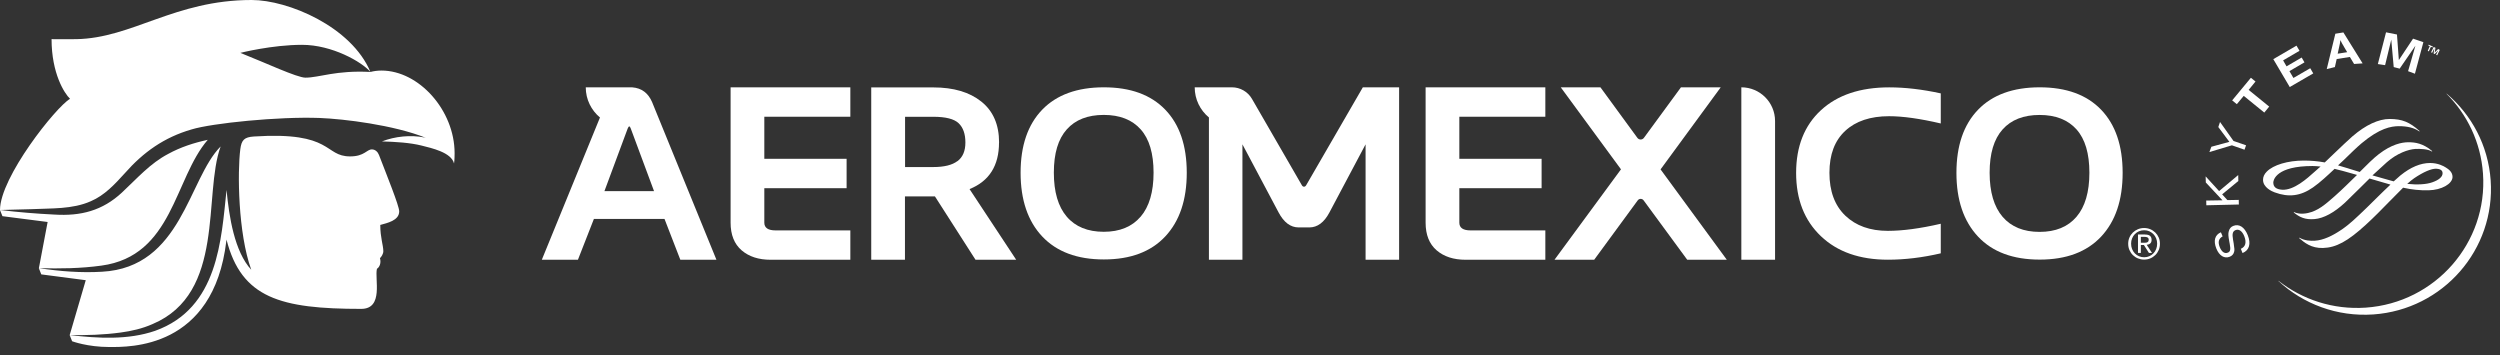 <svg viewBox="0 0 176 25" fill="none" xmlns="http://www.w3.org/2000/svg">
<rect x="0" y="0" width="176" height="25" fill="#333333" stroke="none"/>
<path d="M42.552 13.455L44.188 9.05C44.228 8.952 44.265 8.9 44.301 8.9C44.338 8.9 44.371 8.952 44.407 9.05L46.044 13.455H42.552ZM44.521 6.147H41.237C41.237 7.001 41.628 7.765 42.238 8.272L38.144 18.287H40.686L41.811 15.412H46.781L47.895 18.287H50.437L45.908 7.188C45.635 6.552 45.171 6.201 44.517 6.15L44.521 6.147Z" fill="white"/>
<path d="M59.864 8.217V6.15H51.434V15.675C51.434 16.53 51.694 17.176 52.209 17.622C52.727 18.067 53.406 18.287 54.254 18.287H59.864V16.22H54.597C54.071 16.22 53.808 16.037 53.808 15.675V13.247H59.601V11.18H53.808V8.217H59.864Z" fill="white"/>
<path d="M67.405 11.34C67.033 11.621 66.467 11.76 65.704 11.76H63.717V8.221H65.704C66.573 8.221 67.168 8.371 67.486 8.674C67.803 8.974 67.964 9.426 67.964 10.029C67.964 10.632 67.778 11.063 67.409 11.344L67.405 11.34ZM70.335 10.033C70.335 8.776 69.918 7.816 69.085 7.151C68.253 6.486 67.128 6.154 65.707 6.154H61.335V18.287H63.709V13.827H65.82L68.676 18.287H71.54L68.256 13.312C69.641 12.754 70.331 11.662 70.331 10.036H70.335V10.033Z" fill="white"/>
<path d="M80.298 15.255C79.692 15.964 78.826 16.318 77.705 16.318C76.583 16.318 75.707 15.964 75.101 15.255C74.494 14.547 74.191 13.513 74.191 12.155C74.191 10.796 74.494 9.788 75.101 9.109C75.707 8.429 76.576 8.09 77.705 8.09C78.833 8.09 79.699 8.429 80.305 9.109C80.911 9.788 81.211 10.803 81.211 12.155C81.211 13.506 80.908 14.547 80.301 15.255H80.298ZM77.712 6.147C75.835 6.147 74.388 6.673 73.373 7.721C72.358 8.773 71.85 10.252 71.85 12.162C71.85 14.072 72.358 15.569 73.373 16.647C74.388 17.724 75.835 18.265 77.712 18.265C79.589 18.265 81.025 17.724 82.033 16.647C83.044 15.566 83.548 14.072 83.548 12.162C83.548 10.252 83.044 8.769 82.033 7.721C81.021 6.669 79.582 6.147 77.712 6.147Z" fill="white"/>
<path d="M100.363 15.675C100.363 16.53 100.622 17.176 101.137 17.622C101.656 18.067 102.335 18.287 103.183 18.287H108.792V16.22H103.526C103 16.22 102.737 16.037 102.737 15.675V13.247H108.529V11.18H102.737V8.217H108.792V6.15H100.363V15.675Z" fill="white"/>
<path d="M121.133 6.147H118.339L115.732 9.704C115.618 9.861 115.385 9.861 115.271 9.704L112.671 6.147H109.877L114.117 11.921L109.439 18.283H112.233L115.297 14.105C115.399 13.966 115.607 13.966 115.71 14.105L118.781 18.287H121.568L116.904 11.925L121.137 6.15H121.133V6.147Z" fill="white"/>
<path d="M122.59 6.147V18.283H124.964V8.521C124.964 7.209 123.902 6.147 122.59 6.147Z" fill="white"/>
<path d="M128.193 7.761C127.028 8.835 126.447 10.307 126.447 12.173C126.447 14.039 127.028 15.518 128.189 16.625C129.351 17.732 130.925 18.283 132.912 18.283C134.106 18.283 135.344 18.133 136.63 17.834V15.752C135.176 16.088 133.934 16.252 132.904 16.252C131.655 16.252 130.655 15.895 129.91 15.182C129.164 14.466 128.792 13.462 128.792 12.166C128.792 10.869 129.164 9.898 129.906 9.211C130.647 8.524 131.677 8.181 132.992 8.181C133.967 8.181 135.18 8.353 136.63 8.692V6.574C135.34 6.293 134.128 6.15 132.999 6.15C130.961 6.15 129.358 6.687 128.193 7.761Z" fill="white"/>
<path d="M146.184 15.263C145.578 15.971 144.712 16.325 143.587 16.325C142.462 16.325 141.589 15.971 140.983 15.263C140.377 14.554 140.07 13.521 140.07 12.162C140.07 10.803 140.373 9.792 140.983 9.112C141.589 8.433 142.459 8.093 143.587 8.093C144.716 8.093 145.581 8.433 146.188 9.112C146.794 9.792 147.093 10.807 147.093 12.162C147.093 13.517 146.79 14.554 146.184 15.263ZM147.919 7.724C146.907 6.673 145.468 6.147 143.594 6.147C141.721 6.147 140.271 6.673 139.256 7.724C138.24 8.776 137.733 10.255 137.733 12.169C137.733 14.083 138.24 15.577 139.256 16.658C140.271 17.739 141.717 18.276 143.594 18.276C145.472 18.276 146.907 17.735 147.919 16.658C148.93 15.577 149.434 14.083 149.434 12.169C149.434 10.255 148.93 8.776 147.919 7.724Z" fill="white"/>
<path d="M150.924 17.089C150.968 17.089 151.012 17.089 151.052 17.085C151.092 17.085 151.129 17.074 151.162 17.059C151.195 17.045 151.22 17.023 151.239 16.994C151.257 16.965 151.268 16.924 151.268 16.873C151.268 16.829 151.26 16.797 151.242 16.771C151.224 16.745 151.202 16.724 151.176 16.713C151.151 16.698 151.118 16.691 151.085 16.683C151.052 16.68 151.016 16.676 150.983 16.676H150.716V17.089H150.928H150.924ZM151.016 16.512C151.169 16.512 151.286 16.541 151.359 16.603C151.432 16.665 151.472 16.756 151.472 16.884C151.472 17.001 151.439 17.089 151.374 17.14C151.308 17.195 151.228 17.227 151.129 17.235L151.501 17.808H151.286L150.932 17.25H150.716V17.808H150.515V16.508H151.019H151.016V16.512ZM150.099 17.534C150.147 17.651 150.209 17.75 150.293 17.837C150.377 17.922 150.472 17.991 150.585 18.038C150.698 18.086 150.819 18.111 150.95 18.111C151.081 18.111 151.198 18.086 151.312 18.038C151.421 17.991 151.52 17.922 151.6 17.837C151.684 17.753 151.746 17.651 151.794 17.534C151.841 17.418 151.863 17.293 151.863 17.154C151.863 17.016 151.841 16.899 151.794 16.782C151.746 16.669 151.684 16.567 151.6 16.483C151.516 16.398 151.421 16.333 151.312 16.282C151.202 16.234 151.081 16.209 150.95 16.209C150.819 16.209 150.698 16.234 150.585 16.282C150.472 16.329 150.377 16.398 150.293 16.483C150.209 16.567 150.147 16.665 150.099 16.782C150.052 16.895 150.03 17.019 150.03 17.154C150.03 17.29 150.052 17.418 150.099 17.534ZM149.913 16.72C149.971 16.585 150.052 16.468 150.154 16.369C150.256 16.271 150.377 16.194 150.512 16.136C150.647 16.081 150.793 16.052 150.946 16.052C151.1 16.052 151.242 16.081 151.377 16.136C151.512 16.19 151.629 16.271 151.732 16.369C151.834 16.468 151.914 16.585 151.973 16.72C152.031 16.855 152.06 17.001 152.06 17.158C152.06 17.315 152.031 17.469 151.973 17.604C151.914 17.739 151.834 17.859 151.732 17.958C151.629 18.057 151.512 18.137 151.377 18.192C151.242 18.247 151.1 18.276 150.946 18.276C150.793 18.276 150.651 18.247 150.512 18.192C150.377 18.137 150.256 18.057 150.154 17.958C150.052 17.859 149.971 17.739 149.913 17.604C149.854 17.469 149.825 17.319 149.825 17.158C149.825 16.997 149.854 16.855 149.913 16.72Z" fill="white"/>
<path d="M92.175 16.011C92.748 16.011 93.223 15.657 93.596 14.949L96.137 10.161V18.283H98.497V6.147H95.944L91.956 13.038C91.915 13.108 91.864 13.144 91.802 13.144C91.74 13.144 91.689 13.108 91.649 13.038L88.132 6.95C87.84 6.453 87.306 6.147 86.729 6.147H84.107C84.107 7.001 84.498 7.765 85.108 8.269V18.283H87.467V10.161L90.009 14.949C90.382 15.657 90.853 16.011 91.43 16.011H92.175Z" fill="white"/>
<path d="M26.855 4.967C26.559 4.967 26.278 5.011 26.081 5.066C23.645 4.934 22.479 5.467 21.501 5.467C20.913 5.467 18.681 4.419 16.921 3.722C16.921 3.722 19.149 3.156 21.263 3.156C23.378 3.156 25.463 4.35 26.077 5.062C24.74 1.874 20.284 0 17.713 0C12.29 0 9.306 2.692 5.365 2.757C4.905 2.765 3.63 2.757 3.63 2.757C3.63 5.168 4.532 6.574 4.931 6.957C3.948 7.524 0 12.476 0 14.788L0.172 15.219L3.353 15.628L2.736 18.886L2.907 19.317L6.037 19.726L4.905 23.593L5.077 24.024C5.077 24.024 6.158 24.43 7.695 24.43C9.076 24.43 15.033 24.594 15.935 16.957C15.938 16.924 15.942 16.895 15.946 16.866C16.997 20.986 19.755 21.745 25.427 21.745C27.03 21.745 26.362 19.62 26.537 18.922C26.712 18.816 26.851 18.52 26.749 18.174C26.851 18.086 26.986 17.867 26.986 17.688C26.986 17.275 26.771 16.727 26.771 15.836C27.246 15.701 28.104 15.533 28.104 14.879C28.104 14.488 27.227 12.334 26.683 10.916C26.599 10.694 26.416 10.518 26.183 10.518C25.814 10.515 25.66 11.011 24.652 11.011C22.797 11.015 23.48 9.247 17.881 9.609C17.195 9.653 17.001 9.854 16.917 10.508C16.713 12.1 16.753 16.406 17.688 18.992C16.508 17.71 16.128 15.266 15.949 13.371C15.573 16.884 15.369 21.698 10.92 23.29C9.006 23.948 6.888 23.82 4.916 23.59C6.11 23.608 7.304 23.571 8.484 23.411C9.258 23.308 10.022 23.133 10.738 22.815C15.898 20.642 14.287 13.707 15.533 10.31C13.25 12.607 12.801 18.824 7.184 19.13C5.694 19.218 4.215 19.101 2.746 18.878C4.211 18.919 5.694 18.9 7.14 18.699C12.18 18.016 12.257 12.582 14.627 9.843C13.659 10.051 12.713 10.358 11.848 10.832C10.569 11.501 9.656 12.556 8.59 13.55C7.213 14.835 5.683 15.223 3.831 15.106C2.557 15.043 1.282 14.941 0.011 14.784C0.062 14.784 2.195 14.726 2.195 14.726C3.59 14.656 5.098 14.744 6.391 14.167C7.367 13.751 8.079 12.973 8.784 12.198C10.098 10.705 11.559 9.671 13.484 9.112C14.919 8.674 19.594 8.196 22.498 8.305C24.211 8.371 27.724 8.798 29.981 9.704C29.945 9.697 29.912 9.686 29.875 9.678C28.922 9.485 27.801 9.598 26.888 9.956C27.837 9.982 28.871 10.044 29.678 10.248C30.39 10.427 31.778 10.73 31.964 11.508C31.972 11.457 32.004 11.26 32.004 10.785C32.004 7.772 29.495 4.967 26.855 4.967Z" fill="white"/>
<path d="M171.055 3.254L170.95 3.203L170.975 3.145L171.275 3.276L171.249 3.342L171.136 3.291L170.99 3.616L170.913 3.579L171.055 3.254Z" fill="white"/>
<path d="M171.333 3.305L171.457 3.364L171.402 3.696L171.643 3.451L171.76 3.513L171.578 3.893L171.501 3.857L171.658 3.543L171.399 3.806L171.326 3.769L171.377 3.404L171.22 3.718L171.147 3.681L171.333 3.305Z" fill="white"/>
<path d="M172.235 6.603C173.689 8.057 174.646 10.014 174.803 12.22C175.146 17.092 171.446 21.318 166.549 21.658C164.244 21.815 162.082 21.088 160.409 19.77L160.398 19.78C162.14 21.395 164.525 22.315 167.089 22.136C171.987 21.793 175.683 17.567 175.343 12.695C175.168 10.233 173.995 8.079 172.246 6.592L172.239 6.603H172.235Z" fill="white"/>
<path d="M157.257 17.187C157.308 17.494 157.316 17.604 157.283 17.728C157.243 17.892 157.14 18.009 156.972 18.075C156.596 18.225 156.231 18.002 156.03 17.498C155.811 16.946 155.924 16.541 156.352 16.351L156.472 16.643C156.191 16.8 156.129 17.038 156.271 17.399C156.403 17.732 156.615 17.878 156.837 17.786C157.016 17.721 157.049 17.564 156.972 17.165L156.943 17.008C156.87 16.614 156.856 16.446 156.907 16.278C156.954 16.092 157.06 15.964 157.228 15.902C157.634 15.741 158.013 15.986 158.24 16.552C158.484 17.162 158.353 17.618 157.875 17.816L157.754 17.516C158.086 17.374 158.17 17.067 157.995 16.625C157.849 16.263 157.615 16.103 157.378 16.201C157.181 16.282 157.133 16.461 157.206 16.87L157.261 17.191H157.257V17.187Z" fill="white"/>
<path d="M156.461 14.101L155.289 12.848L155.278 12.418L156.224 13.451L157.571 12.323L157.579 12.743L156.439 13.681L156.808 14.087L157.608 14.072L157.615 14.397L155.325 14.452L155.318 14.12L156.461 14.101Z" fill="white"/>
<path d="M156.169 8.944L156.289 8.586L157.239 9.923L158.123 10.23L158.013 10.54L157.126 10.23L155.541 10.705L155.68 10.332L156.947 9.985L156.169 8.944Z" fill="white"/>
<path d="M158.788 5.738L158.306 6.329L159.752 7.505L159.405 7.925L157.959 6.749L157.473 7.334L157.144 7.067L158.463 5.475L158.788 5.738Z" fill="white"/>
<path d="M161.885 3.576L160.731 4.251L160.972 4.671L162.038 4.05L162.235 4.39L161.176 5.007L161.457 5.489L162.641 4.803L162.853 5.168L161.198 6.128L160.04 4.164L161.673 3.214L161.885 3.576Z" fill="white"/>
<path d="M165.015 3.287C164.887 3.079 164.836 2.984 164.766 2.823C164.744 2.984 164.726 3.108 164.668 3.342L164.573 3.78L165.241 3.674L165.015 3.291V3.287ZM166.329 4.463L165.727 4.503L165.431 4.01L164.503 4.156L164.376 4.719L163.802 4.865L164.408 2.374L164.974 2.283L166.329 4.463Z" fill="white"/>
<path d="M167.911 4.587L167.4 4.51L167.977 2.275L168.747 2.429L168.879 4.229L169.879 2.721L170.606 2.969L170.011 5.19L169.529 5.011L170.044 3.221L168.937 4.832L168.517 4.722L168.345 2.79L167.911 4.587Z" fill="white"/>
<path d="M169.96 12.545C170.621 12.1 171.172 11.866 171.512 11.877C171.716 11.888 171.958 11.946 171.958 12.195C171.958 12.443 171.716 12.666 171.234 12.834C170.814 12.984 170.172 13.02 169.467 12.944C169.66 12.772 169.821 12.64 169.96 12.545ZM160.654 13.356C160.241 13.327 160.04 13.163 160.04 12.848C160.04 12.808 160.07 11.811 162.367 11.698C162.63 11.684 162.926 11.676 163.371 11.724C163.353 11.724 163.115 11.946 163.115 11.946L162.969 12.074C162.414 12.575 161.487 13.411 160.658 13.356H160.654ZM165.628 9.583C165.347 9.828 164.799 10.35 164.266 10.858L163.663 11.435C163.17 11.344 162.685 11.304 162.184 11.304C161.067 11.304 160.044 11.607 159.58 12.082C159.401 12.261 159.314 12.458 159.317 12.666C159.324 13.203 159.945 13.473 160.135 13.542C161.125 13.908 161.958 13.805 162.834 13.195C163.32 12.86 163.897 12.319 164.354 11.888C164.704 11.972 165.106 12.074 165.537 12.202L165.935 12.315C165.416 12.819 164.89 13.345 164.401 13.776L164.365 13.809C163.682 14.408 163.192 14.839 162.476 14.996C161.976 15.106 161.622 15 161.505 14.93C161.494 14.93 161.476 14.956 161.476 14.956C161.888 15.292 162.279 15.482 162.951 15.423C163.587 15.368 164.328 14.97 165.084 14.269L166.103 13.272L166.815 12.567L168.258 12.987L168.287 12.998C168.272 12.998 167.392 13.86 167.392 13.86L166.625 14.616C165.84 15.376 165.413 15.77 164.953 16.095C164.189 16.629 163.543 16.91 162.969 16.946C162.674 16.965 162.246 16.946 161.888 16.738C161.874 16.735 161.852 16.756 161.852 16.756C162.239 17.089 162.714 17.48 163.536 17.458C164.463 17.432 165.278 16.99 166.556 15.821C167.14 15.288 167.717 14.697 168.229 14.171L169.178 13.214C169.803 13.352 170.358 13.411 170.979 13.396C171.881 13.378 172.644 12.951 172.659 12.461C172.662 12.1 172.367 11.906 172.188 11.793C172.038 11.694 171.636 11.475 171.081 11.475C170.405 11.475 169.704 11.771 168.988 12.352L168.517 12.768L168.342 12.721L167.02 12.348C167.411 11.99 167.743 11.68 168.039 11.417C168.762 10.781 169.558 10.518 170.026 10.486C170.365 10.467 170.96 10.493 171.205 10.668C171.216 10.665 171.231 10.639 171.231 10.639C170.581 10.087 170.022 10.014 169.554 10.014C169.087 10.014 168.364 10.161 167.469 10.851C167.1 11.132 166.625 11.603 166.125 12.107C166.125 12.1 165.46 11.903 165.46 11.903L165.3 11.851L164.598 11.643L164.996 11.271C165.471 10.807 165.917 10.372 166.264 10.08C167.531 9.021 168.327 8.886 168.882 8.882C169.489 8.882 169.971 9.003 170.314 9.251C170.325 9.251 170.34 9.226 170.34 9.226C169.631 8.59 169.116 8.382 168.236 8.375C167.462 8.371 166.534 8.802 165.628 9.587V9.583Z" fill="white"/>
</svg>